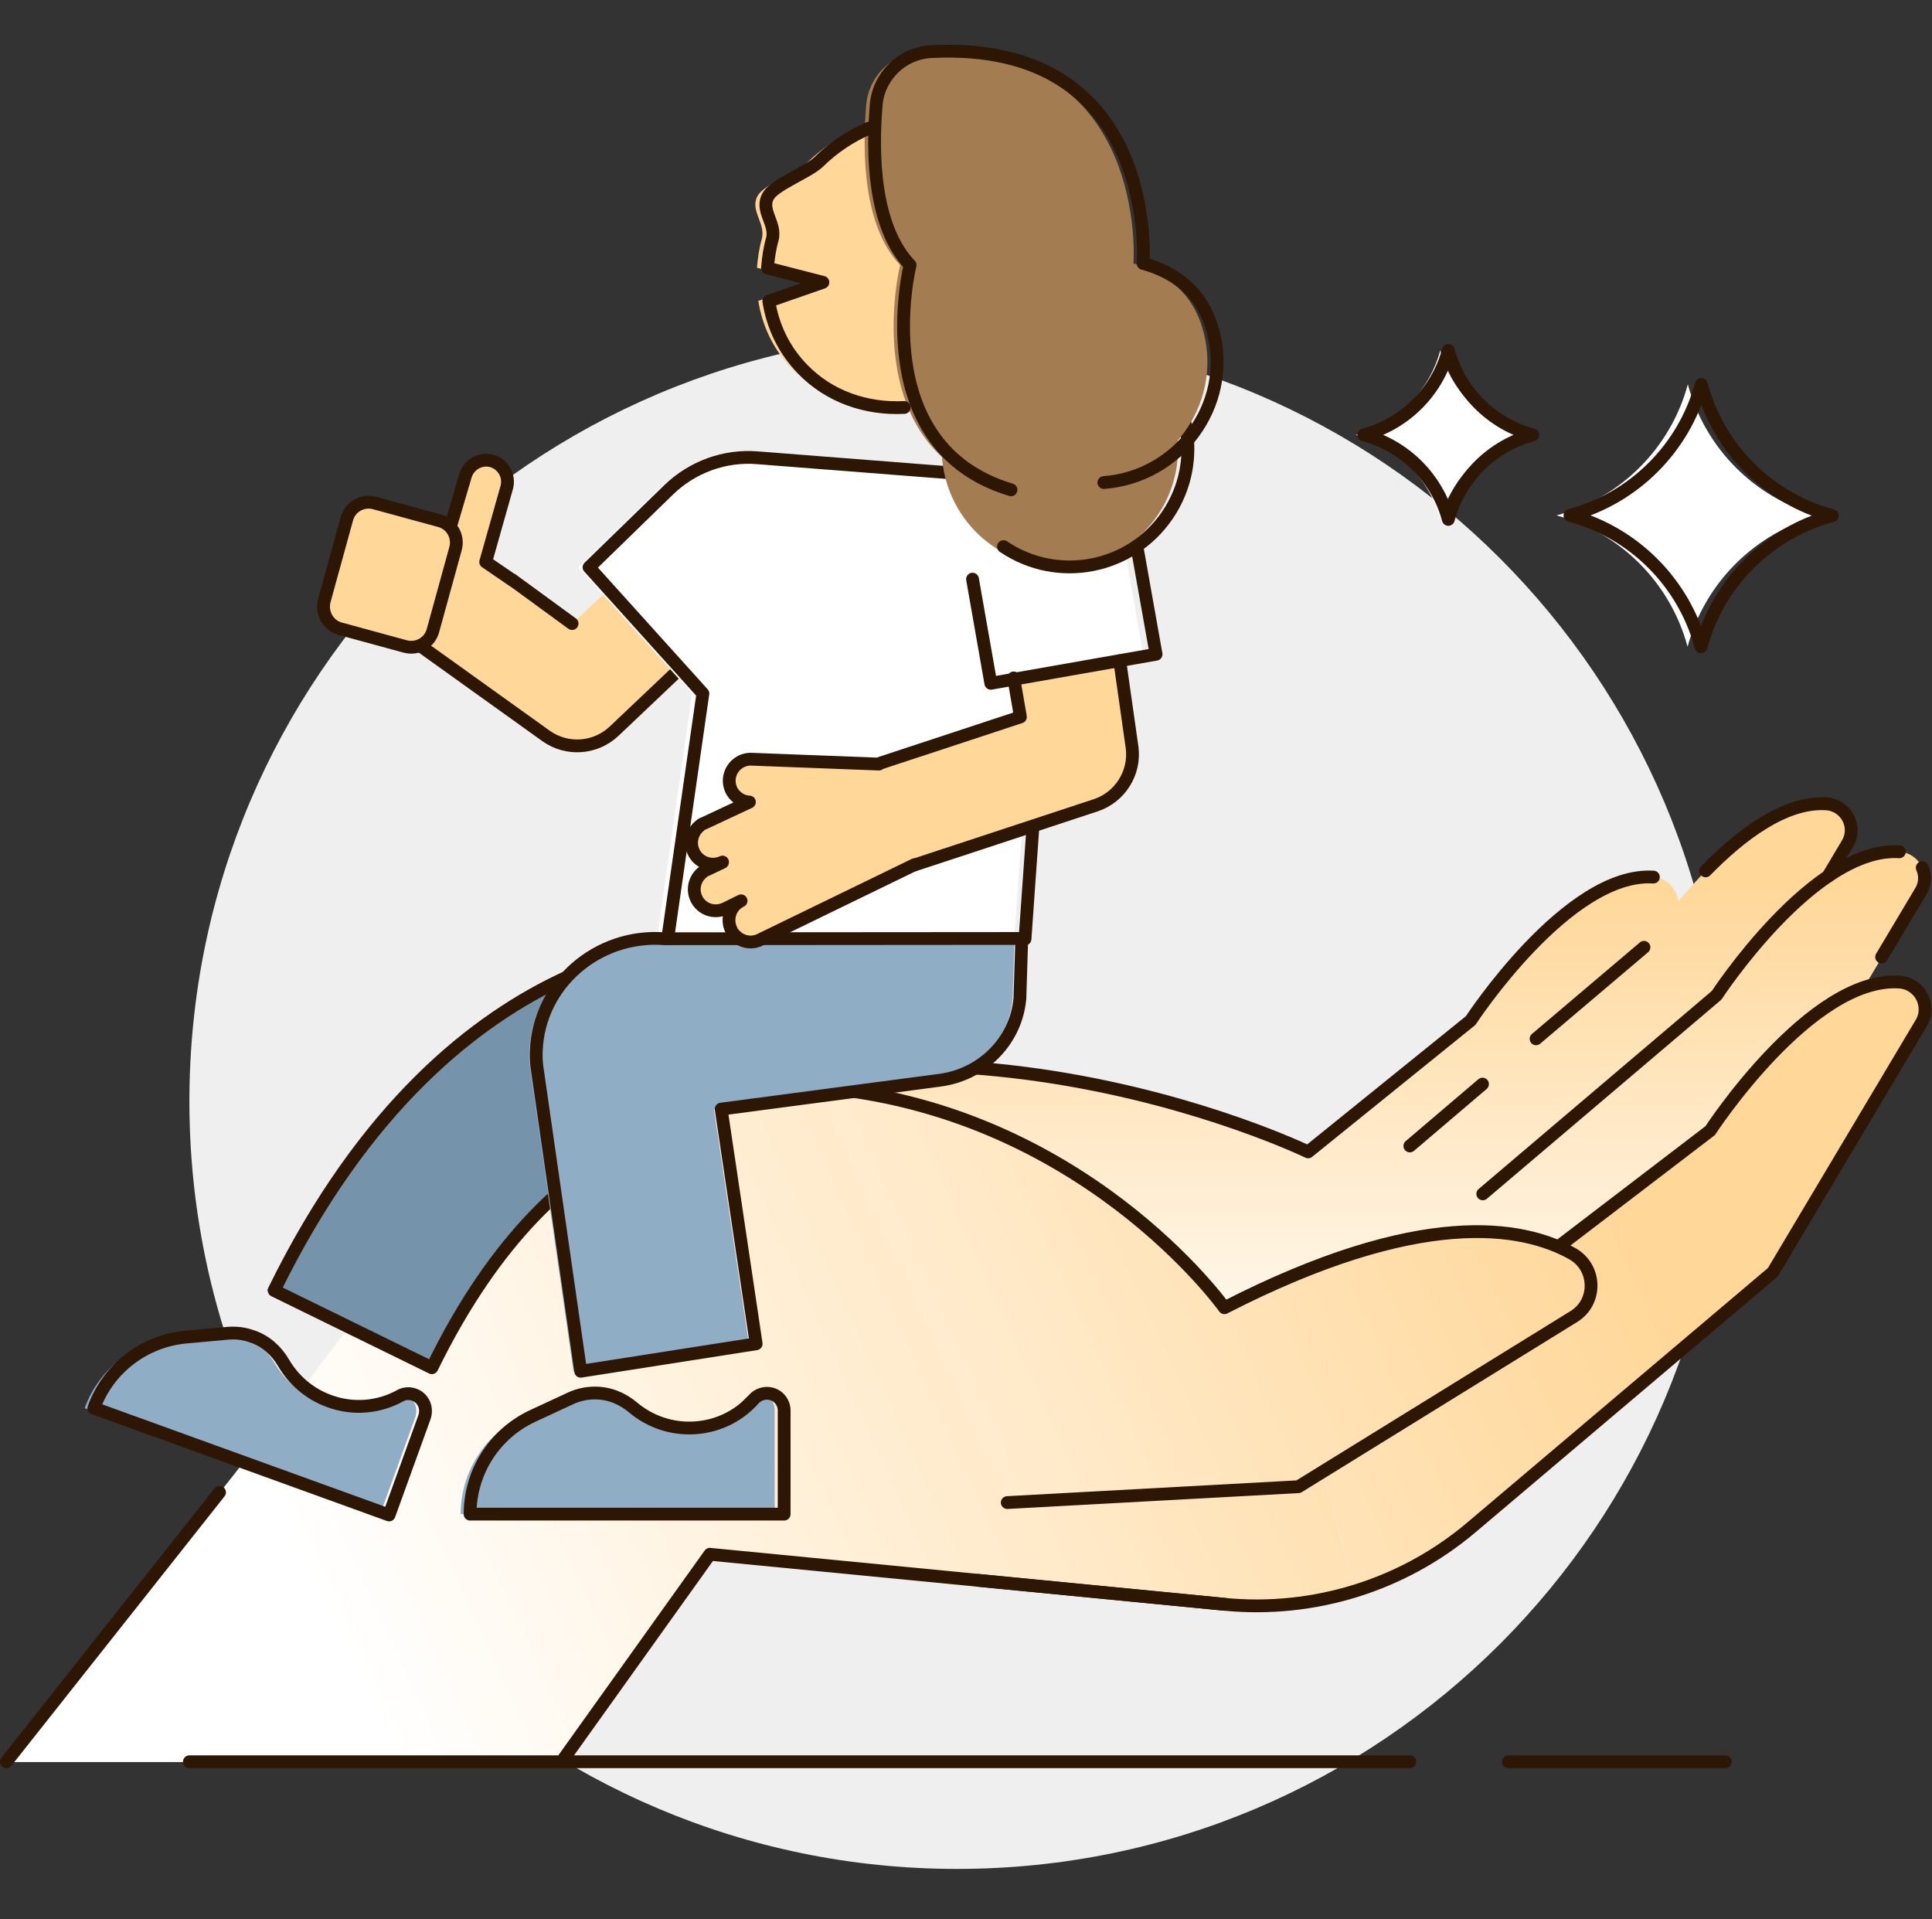 <svg width="151" height="150" viewBox="0 0 151 150" fill="none" xmlns="http://www.w3.org/2000/svg">
<rect x="0" y="0" width="151" height="150" fill="#333333" stroke="none"/>
<path d="M74.803 146.059C107.94 146.059 134.803 119.196 134.803 86.059C134.803 52.922 107.94 26.059 74.803 26.059C41.666 26.059 14.803 52.922 14.803 86.059C14.803 119.196 41.666 146.059 74.803 146.059Z" fill="#EFEFEF"/>
<path d="M55.481 121.469L95.74 125.402C98.432 125.676 101.124 125.507 103.711 124.94C104.447 124.771 105.205 124.582 105.92 124.372L103.375 115.033L106.046 113.392L104.048 110.342L89.829 109.69L64.021 83.672C50.644 85.123 36.11 91.202 24.583 107.271L0.521 137.707H43.913L55.481 121.469Z" fill="url(#paint0_linear_11923_33061)"/>
<path d="M148.471 66.568C146.62 66.442 144.706 67.262 142.897 68.482L144.411 65.937C145.21 64.612 144.306 62.93 142.77 62.824C138.564 62.551 134 67.052 131.202 70.418L131.16 70.396C131.055 69.45 130.298 68.63 129.225 68.546C122.536 68.125 114.943 79.756 114.943 79.756L102.239 90.021C102.239 90.021 84.487 81.418 64 83.647L89.829 109.666L104.048 110.318L106.046 113.368L122.978 102.914C124.829 101.778 124.766 99.086 122.894 98.013C122.578 97.845 122.263 97.677 121.905 97.509L121.989 97.34L133.684 88.401C133.684 88.401 139.552 79.399 145.631 77.253L150.132 69.702C150.91 68.356 150.006 66.674 148.471 66.568Z" fill="url(#paint1_linear_11923_33061)"/>
<path d="M150.237 67.809C150.49 68.376 150.49 69.071 150.111 69.681L147.061 74.792" stroke="#2E1605" stroke-linecap="round" stroke-linejoin="round"/>
<path d="M115.89 93.303L134.168 77.781C134.168 77.781 141.761 66.149 148.449 66.57" stroke="#2E1605" stroke-linecap="round" stroke-linejoin="round"/>
<path d="M133.305 68.061C136.019 65.285 139.489 62.614 142.749 62.824C144.285 62.929 145.189 64.612 144.39 65.937L142.876 68.482" stroke="#2E1605" stroke-linecap="round" stroke-linejoin="round"/>
<path d="M120.054 81.186L128.489 74.035" stroke="#2E1605" stroke-linecap="round" stroke-linejoin="round"/>
<path d="M129.225 68.546C122.536 68.126 114.943 79.757 114.943 79.757L102.239 90.022C102.239 90.022 69.595 74.183 41.747 91.031" stroke="#2E1605" stroke-linecap="round" stroke-linejoin="round"/>
<path d="M110.19 89.56L115.869 84.723" stroke="#2E1605" stroke-linecap="round" stroke-linejoin="round"/>
<path d="M145.631 77.213C146.577 76.876 147.545 76.708 148.492 76.771C150.09 76.876 151.016 78.622 150.195 79.989L138.606 99.445L115.048 119.385C112.356 121.656 109.243 123.339 105.941 124.37L103.396 115.031L122.999 102.937C124.85 101.801 124.787 99.108 122.915 98.036C122.599 97.868 122.284 97.699 121.926 97.531L122.01 97.363L133.705 88.423C133.684 88.381 139.552 79.379 145.631 77.213Z" fill="url(#paint2_linear_11923_33061)"/>
<path d="M76.452 123.508L95.719 125.38C102.702 126.053 109.664 123.886 115.006 119.364L138.564 99.424L150.153 79.968C150.974 78.601 150.048 76.855 148.449 76.75C141.508 76.308 133.663 88.361 133.663 88.361L121.968 97.3" stroke="#2E1605" stroke-linecap="round" stroke-linejoin="round"/>
<path d="M78.724 117.429L101.482 116.188L122.999 102.895C124.85 101.759 124.787 99.067 122.915 97.994C119.024 95.785 110.989 94.355 95.698 102.201C95.698 102.201 84.55 86.531 63.6 84.953" fill="url(#paint3_linear_11923_33061)"/>
<path d="M78.724 117.429L101.482 116.188L122.999 102.895C124.85 101.759 124.787 99.067 122.915 97.994C119.024 95.785 110.989 94.355 95.698 102.201C95.698 102.201 84.55 86.531 63.6 84.953" stroke="#2E1605" stroke-linecap="round" stroke-linejoin="round"/>
<path d="M17.159 116.629L0.5 137.683" stroke="#2E1605" stroke-linecap="round" stroke-linejoin="round"/>
<path d="M64.021 83.629C54.198 84.702 43.745 88.256 34.322 96.438" stroke="#2E1605" stroke-linecap="round" stroke-linejoin="round"/>
<path d="M43.892 137.686L55.481 121.469L95.74 125.381" stroke="#2E1605" stroke-linecap="round" stroke-linejoin="round"/>
<path d="M33.459 48.46C33.48 47.66 33.733 46.882 34.238 46.188C35.563 44.316 38.171 43.853 40.064 45.199L44.733 48.733L51.611 42.213C53.294 40.635 55.923 40.698 57.522 42.36C59.099 44.043 59.036 46.672 57.374 48.27L48.015 57.146C46.563 58.514 44.355 58.682 42.714 57.525L35.247 52.014C34.027 51.173 33.417 49.827 33.459 48.46Z" fill="#FFD799"/>
<path d="M31.798 43.938C32.934 41.477 35.205 41.162 35.205 41.162L36.383 37.166C36.657 36.282 37.582 35.777 38.465 36.03C39.349 36.303 39.854 37.229 39.601 38.112L37.961 43.917L40.022 45.327L35.731 52.583L31.672 49.596" fill="#FFD799"/>
<path d="M31.798 43.938C32.934 41.477 35.205 41.162 35.205 41.162L36.383 37.166C36.657 36.282 37.582 35.777 38.465 36.03C39.349 36.303 39.854 37.229 39.601 38.112L37.961 43.917L40.022 45.327" stroke="#2E1605" stroke-linecap="round" stroke-linejoin="round"/>
<path d="M57.501 42.359C59.078 44.042 59.015 46.671 57.353 48.27L47.994 57.146C46.542 58.513 44.334 58.681 42.693 57.525L32.828 50.457" stroke="#2E1605" stroke-linecap="round" stroke-linejoin="round"/>
<path d="M40.043 45.324L44.712 48.732" stroke="#2E1605" stroke-linecap="round" stroke-linejoin="round"/>
<path d="M26.582 49.134L31.672 50.522C32.618 50.775 33.586 50.228 33.838 49.281L35.605 42.866C35.857 41.92 35.31 40.952 34.364 40.7L29.274 39.312C28.327 39.059 27.36 39.606 27.107 40.552L25.341 46.968C25.109 47.914 25.656 48.882 26.582 49.134Z" fill="#FFD799"/>
<path d="M26.582 49.134L31.672 50.522C32.618 50.775 33.586 50.228 33.838 49.281L35.605 42.866C35.857 41.92 35.31 40.952 34.364 40.7L29.274 39.312C28.327 39.059 27.36 39.606 27.107 40.552L25.341 46.968C25.109 47.914 25.656 48.882 26.582 49.134Z" stroke="#2E1605" stroke-linecap="round" stroke-linejoin="round"/>
<path d="M79.27 73.383L81.794 37.605L58.363 35.776C55.797 35.565 53.273 36.491 51.422 38.279L45.196 44.336L54.093 54.201L51.338 73.404" fill="white"/>
<path d="M80.112 73.383L82.636 37.605L59.204 35.776C56.638 35.565 54.114 36.491 52.263 38.279L46.038 44.336L54.935 54.201L52.179 73.404" stroke="#2E1605" stroke-linecap="round" stroke-linejoin="round"/>
<path d="M20.86 100.856L33.186 106.893C39.265 94.462 46.542 89.729 51.99 88.026C57.375 86.322 61.539 81.989 63.096 76.541L63.79 74.123C63.054 73.912 56.407 72.145 47.762 74.838C40.148 77.193 29.295 83.63 20.86 100.856Z" fill="#7593AA"/>
<path d="M59.204 108.888C58.826 108.888 58.447 109.056 58.195 109.33C56.954 110.739 55.145 111.602 53.126 111.602C51.464 111.602 49.929 110.992 48.751 110.003C47.91 109.288 46.879 108.867 45.764 108.867H45.743C45.091 108.867 44.439 109.014 43.85 109.288L40.905 110.655C37.919 112.043 36.005 115.03 36.005 118.332H60.551V110.234C60.572 109.498 59.962 108.888 59.204 108.888Z" fill="#90ADC6"/>
<path d="M59.941 108.888C59.562 108.888 59.183 109.056 58.931 109.33C57.69 110.739 55.881 111.602 53.862 111.602C52.2 111.602 50.665 110.992 49.487 110.003C48.646 109.288 47.615 108.867 46.5 108.867H46.479C45.827 108.867 45.175 109.014 44.586 109.288L41.642 110.655C38.655 112.043 36.741 115.03 36.741 118.332H61.287V110.234C61.287 109.498 60.698 108.888 59.941 108.888Z" stroke="#2E1605" stroke-linecap="round" stroke-linejoin="round"/>
<path d="M31.651 108.996C31.293 108.869 30.893 108.89 30.557 109.08C28.916 109.984 26.918 110.195 25.025 109.5C23.448 108.932 22.228 107.839 21.449 106.514C20.902 105.567 20.061 104.81 19.03 104.452H19.009C18.399 104.221 17.726 104.137 17.074 104.2L13.835 104.494C10.554 104.789 7.736 106.955 6.621 110.047L29.695 118.398L32.45 110.783C32.723 110.026 32.345 109.248 31.651 108.996Z" fill="#90ADC6"/>
<path d="M32.366 108.996C32.008 108.869 31.609 108.89 31.272 109.08C29.631 109.984 27.633 110.195 25.74 109.5C24.163 108.932 22.943 107.839 22.165 106.514C21.618 105.567 20.776 104.81 19.746 104.452H19.725C19.115 104.221 18.442 104.137 17.79 104.2L14.55 104.494C11.269 104.789 8.451 106.955 7.336 110.047L30.41 118.398L33.165 110.783C33.438 110.026 33.081 109.248 32.366 108.996Z" stroke="#2E1605" stroke-linecap="round" stroke-linejoin="round"/>
<path d="M63.664 76.54L64.379 74.121" stroke="#2E1605" stroke-linecap="round" stroke-linejoin="round"/>
<path d="M44.292 76.371C37.161 79.631 28.453 86.488 21.428 100.854L33.754 106.891C38.802 96.563 44.691 91.557 49.655 89.18" stroke="#2E1605" stroke-linecap="round" stroke-linejoin="round"/>
<path d="M44.818 107.163L41.389 83.332C41.347 82.975 41.326 82.575 41.347 82.154C41.536 76.938 46.143 72.984 51.359 73.383L79.291 73.362L79.144 78.074C79.123 78.179 79.123 78.284 79.102 78.41C78.66 81.544 76.136 83.963 73.002 84.426L55.797 86.698L58.531 105.039L44.818 107.163Z" fill="#90ADC6"/>
<path d="M45.385 107.165L41.957 83.313C41.915 82.955 41.894 82.555 41.915 82.135C42.104 76.918 46.711 72.964 51.927 73.364L79.859 73.343L79.712 78.054C79.691 78.159 79.691 78.265 79.67 78.391C79.228 81.525 76.704 83.944 73.57 84.406L56.365 86.678L59.099 105.019L45.385 107.165Z" stroke="#2E1605" stroke-linecap="round" stroke-linejoin="round"/>
<path d="M80.322 37.668C83.877 37.037 87.284 39.414 87.915 42.968L89.345 51.108L76.452 53.38L75.022 45.24" fill="white"/>
<path d="M88.462 58.386L87.516 51.613L79.207 52.959L79.712 55.988L68.796 59.585C66.587 60.3 65.409 62.677 66.124 64.885C66.398 65.706 66.882 66.379 67.513 66.863C68.585 67.704 70.037 68.019 71.425 67.557L85.602 62.887C87.516 62.256 88.714 60.384 88.462 58.386Z" fill="#FFD799"/>
<path d="M68.838 59.627L79.754 56.03L79.228 52.98" stroke="#2E1605" stroke-linecap="round" stroke-linejoin="round"/>
<path d="M87.516 51.637L88.483 58.431C88.735 60.408 87.537 62.301 85.644 62.932L71.467 67.601" stroke="#2E1605" stroke-linecap="round" stroke-linejoin="round"/>
<path d="M57.9 70.4L56.659 71.01C55.818 71.409 54.808 71.073 54.409 70.231C54.051 69.495 54.283 68.654 54.892 68.17C54.977 68.086 55.082 68.023 55.208 67.981L56.449 67.392V67.371C55.608 67.77 54.598 67.434 54.198 66.593C53.841 65.856 54.072 65.015 54.682 64.531C54.766 64.447 54.871 64.384 54.998 64.342L58.552 62.68C58.047 62.659 57.627 62.407 57.332 62.049C57.08 61.734 56.954 61.334 56.975 60.913C57.038 59.988 57.837 59.273 58.763 59.336L68.669 59.715L71.488 67.644L59.415 73.513C58.679 73.87 57.837 73.639 57.353 73.029C57.269 72.945 57.206 72.839 57.164 72.713C56.722 71.83 57.059 70.82 57.9 70.4Z" fill="#FFD799"/>
<path d="M71.467 67.581L59.394 73.449C58.658 73.807 57.816 73.576 57.333 72.966C57.248 72.882 57.185 72.776 57.143 72.65C56.744 71.809 57.08 70.799 57.921 70.4L56.681 71.01C55.839 71.409 54.83 71.073 54.43 70.231C54.072 69.495 54.304 68.654 54.914 68.17C54.998 68.086 55.103 68.023 55.229 67.981L56.47 67.392V67.371C55.629 67.77 54.619 67.434 54.219 66.593C53.862 65.856 54.093 65.015 54.703 64.531C54.787 64.447 54.893 64.384 55.019 64.342L58.574 62.68C58.069 62.659 57.648 62.407 57.353 62.049C57.101 61.734 56.975 61.334 56.996 60.913C57.059 59.988 57.858 59.273 58.784 59.336L68.691 59.715" stroke="#2E1605" stroke-linecap="round" stroke-linejoin="round"/>
<path d="M88.904 42.969L90.355 51.13L77.44 53.401L76.01 45.261" stroke="#2E1605" stroke-linecap="round" stroke-linejoin="round"/>
<path d="M91.867 37.011C92.936 32.024 89.76 27.115 84.774 26.046C79.787 24.977 74.879 28.153 73.81 33.139C72.741 38.126 75.916 43.035 80.903 44.103C85.889 45.172 90.798 41.997 91.867 37.011Z" fill="#A37C52"/>
<path d="M78.429 42.719C82.657 45.58 88.399 44.465 91.259 40.237C94.12 36.01 93.005 30.267 88.777 27.407C84.55 24.546 78.808 25.661 75.947 29.889" stroke="#2E1605" stroke-linecap="round" stroke-linejoin="round"/>
<path d="M79.333 12.008C75.211 7.738 67.954 8.033 63.138 12.66C62.38 13.396 59.814 14.385 59.267 15.226C58.51 16.383 59.877 17.414 59.541 18.676C59.331 19.412 59.225 20.169 59.162 20.926L63.495 22.041L59.267 23.513C59.583 25.491 60.445 27.32 61.897 28.814C66.019 33.084 73.276 32.789 78.093 28.162C82.888 23.535 83.456 16.299 79.333 12.008Z" fill="#FFD799"/>
<path d="M67.702 8.202C67.386 11.988 67.471 17.688 70.352 20.717C70.352 20.717 66.84 34.872 78.24 38.28L85.517 37.712C91.365 37.27 95.529 31.675 94.078 25.996C93.468 23.598 91.89 21.495 88.588 20.59C88.588 20.59 89.892 3.091 71.993 4.037C69.7 4.163 67.891 5.951 67.702 8.202Z" fill="#A37C52"/>
<path d="M86.275 37.712C92.122 37.27 96.287 31.675 94.835 25.996C94.225 23.598 92.648 21.495 89.345 20.59C89.345 20.59 90.65 3.091 72.75 4.037C70.499 4.163 68.669 5.951 68.48 8.202C68.165 11.988 68.249 17.688 71.13 20.717C71.13 20.717 67.618 34.872 79.018 38.28" stroke="#2E1605" stroke-linecap="round" stroke-linejoin="round"/>
<path d="M67.933 10.012C66.503 10.622 65.157 11.505 63.958 12.683C63.201 13.419 60.635 14.408 60.088 15.249C59.331 16.406 60.698 17.436 60.361 18.698C60.151 19.435 60.046 20.192 59.983 20.949L64.316 22.064L60.088 23.536C60.403 25.513 61.266 27.343 62.717 28.837C64.799 31.003 67.702 31.992 70.668 31.845" stroke="#2E1605" stroke-linecap="round" stroke-linejoin="round"/>
<path d="M110.19 137.684H14.803" stroke="#2E1605" stroke-linecap="round" stroke-linejoin="round"/>
<path d="M134.841 137.684H117.888" stroke="#2E1605" stroke-linecap="round" stroke-linejoin="round"/>
<path d="M142.16 40.3C137.155 41.646 133.242 45.558 131.896 50.543C130.55 45.537 126.638 41.625 121.653 40.279C126.659 38.932 130.571 35.02 131.917 30.035C133.263 35.041 137.155 38.953 142.16 40.3Z" fill="white"/>
<path d="M119.171 33.987C115.953 34.85 113.429 37.374 112.566 40.592C111.704 37.374 109.18 34.85 105.962 33.987C109.18 33.125 111.704 30.601 112.566 27.383C113.429 30.601 115.953 33.125 119.171 33.987Z" fill="white"/>
<path d="M143.212 40.3C138.206 41.646 134.294 45.558 132.948 50.543C131.602 45.537 127.689 41.625 122.704 40.279C127.71 38.932 131.623 35.02 132.969 30.035C134.315 35.041 138.206 38.953 143.212 40.3Z" stroke="#2E1605" stroke-linecap="round" stroke-linejoin="round"/>
<path d="M119.802 33.987C116.584 34.85 114.06 37.374 113.197 40.592C112.335 37.374 109.811 34.85 106.593 33.987C109.811 33.125 112.335 30.601 113.197 27.383C114.06 30.601 116.584 33.125 119.802 33.987Z" stroke="#2E1605" stroke-linecap="round" stroke-linejoin="round"/>
<defs>
<linearGradient id="paint0_linear_11923_33061" x1="26.729" y1="128.997" x2="119.177" y2="86.852" gradientUnits="userSpaceOnUse">
<stop stop-color="white"/>
<stop offset="1" stop-color="#FFD799"/>
</linearGradient>
<linearGradient id="paint1_linear_11923_33061" x1="107.207" y1="111.304" x2="107.207" y2="69.267" gradientUnits="userSpaceOnUse">
<stop stop-color="white"/>
<stop offset="1" stop-color="#FFD799"/>
</linearGradient>
<linearGradient id="paint2_linear_11923_33061" x1="36.379" y1="141.642" x2="128.827" y2="99.498" gradientUnits="userSpaceOnUse">
<stop stop-color="white"/>
<stop offset="1" stop-color="#FFD799"/>
</linearGradient>
<linearGradient id="paint3_linear_11923_33061" x1="28.82" y1="125.06" x2="121.268" y2="82.915" gradientUnits="userSpaceOnUse">
<stop stop-color="white"/>
<stop offset="1" stop-color="#FFD799"/>
</linearGradient>
</defs>
</svg>
